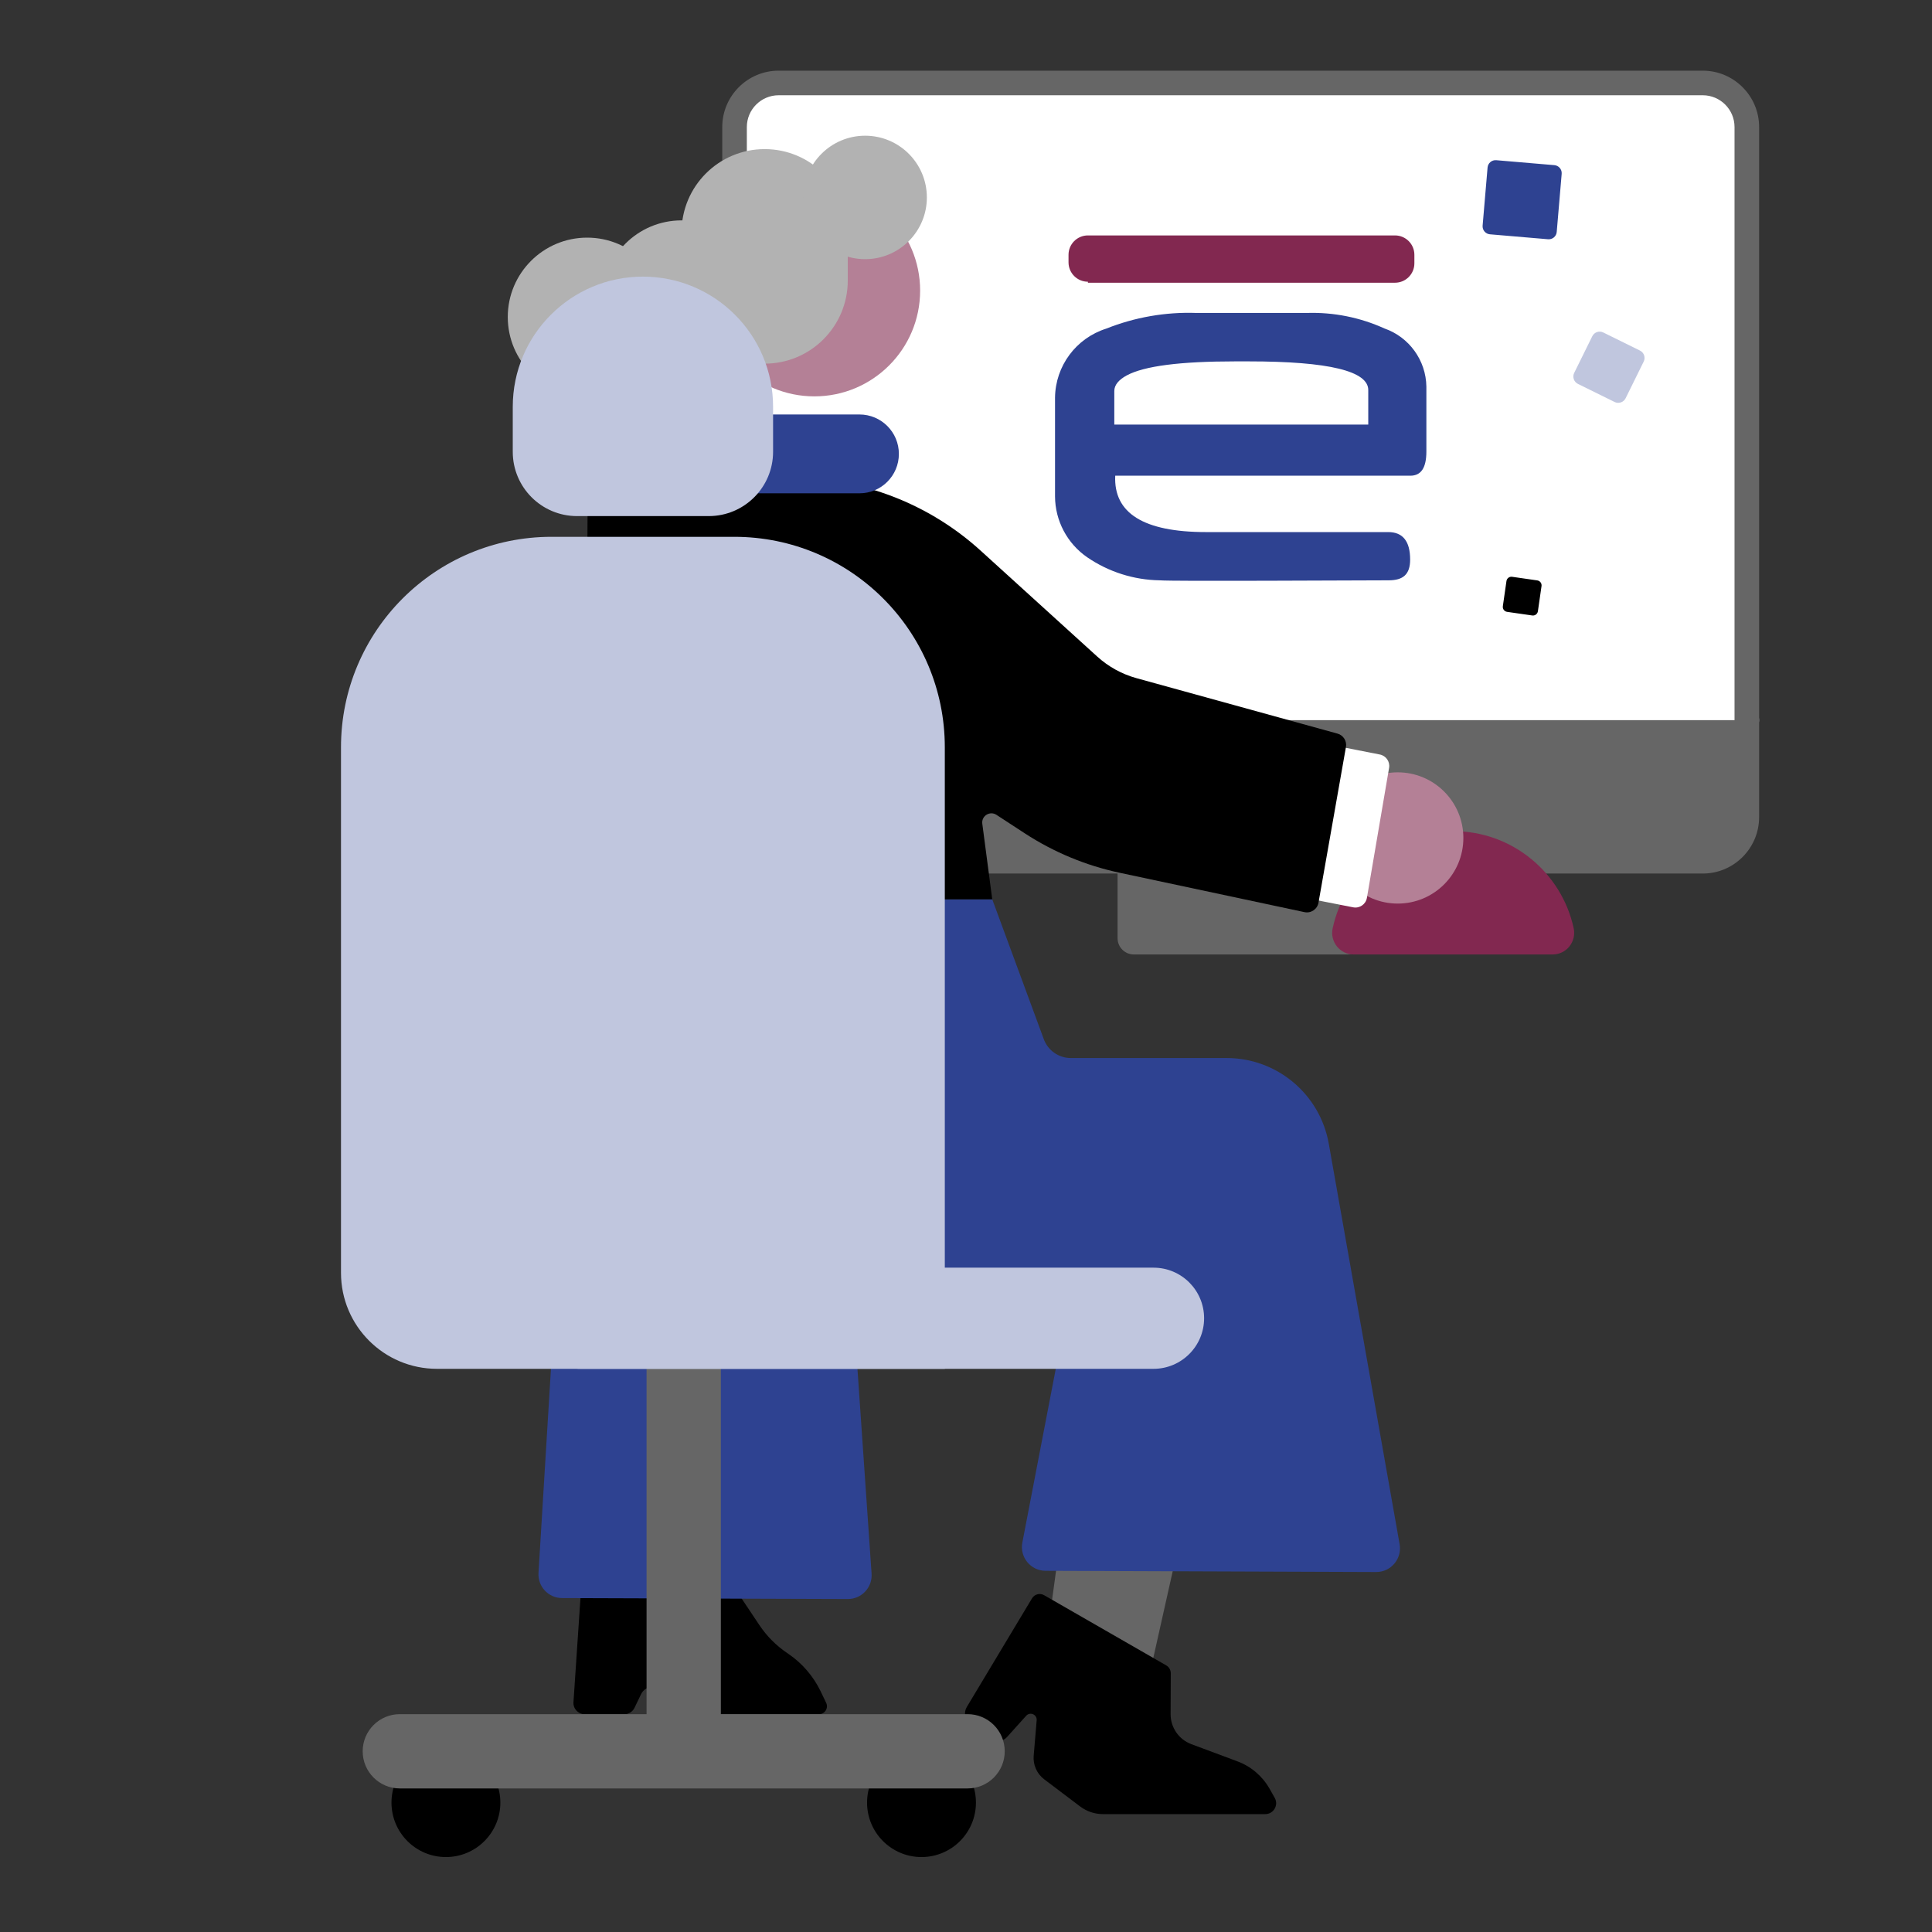 <?xml version="1.0" encoding="utf-8"?>
<!-- Generator: Adobe Illustrator 27.7.0, SVG Export Plug-In . SVG Version: 6.00 Build 0)  -->
<svg version="1.1" id="Ebene_1" xmlns="http://www.w3.org/2000/svg" xmlns:xlink="http://www.w3.org/1999/xlink" x="0px" y="0px"
	 viewBox="0 0 620 620" style="enable-background:new 0 0 620 620;" xml:space="preserve">
<rect x="0" y="0" width="620" height="620" fill="#333333" stroke="none"/>
<style type="text/css">
	.st0{fill:#666666;}
	.st1{fill:#2E4291;}
	.st2{fill:#BABAC7;}
	.st3{fill:#FFFFFF;}
	.st4{fill:#822850;}
	.st5{fill:#C0C6DE;}
	.st6{fill:#B48096;}
	.st7{fill:#B2B2B2;}
</style>
<g>
	<g>
		<circle cx="143.1" cy="578.48" r="17.47"/>
	</g>
	<g>
		<circle cx="295.72" cy="578.48" r="17.47"/>
	</g>
</g>
<g>
	<path d="M229.74,500.62H187.1l-3.07,45.64c-0.14,2.08,1.51,3.84,3.59,3.84h12.76c1.38,0,2.64-0.79,3.24-2.04l2.09-4.35
		c1.38-2.87,5.3-3.27,7.23-0.73l4.05,5.32c0.86,1.13,2.2,1.8,3.63,1.8h42.21c1.87,0,3.11-1.96,2.29-3.65l-1.76-3.67
		c-2.34-4.86-5.92-9.02-10.38-12.05l-0.45-0.31c-3.49-2.37-6.49-5.4-8.83-8.9L229.74,500.62z"/>
</g>
<g>
	<polygon class="st0" points="354.91,387.12 403.84,381.38 369.38,535.29 336.72,520 	"/>
</g>
<g>
	<path d="M407.39,573.98c-2.29-4.02-5.92-7.11-10.25-8.73l-14.82-5.53c-4.02-1.5-6.67-5.34-6.66-9.63l0.05-13.14
		c0-1.03-0.55-1.98-1.44-2.5l-39.2-22.53c-1.36-0.78-3.08-0.33-3.89,1.01l-20.94,34.89c-1.03,1.72-0.6,3.93,1,5.14l6.62,5.01
		c1.62,1.23,3.91,1.01,5.27-0.5l6.19-6.87c1.24-1.37,3.51-0.39,3.36,1.45l-0.96,11.4c-0.24,2.92,1.03,5.77,3.36,7.54l11.54,8.72
		c2.11,1.59,4.68,2.46,7.32,2.46h52.09c2.68,0,4.36-2.89,3.04-5.22L407.39,573.98z"/>
</g>
<g>
	<path class="st1" d="M187.91,288.6h130.51l16.55,44.89c1.34,3.63,4.79,6.04,8.66,6.04h50c16.15,0,29.98,11.59,32.79,27.5
		l22.73,128.51c0.83,4.67-2.78,8.96-7.52,8.94l-106.1-0.39c-4.77-0.02-8.35-4.37-7.45-9.05l15.01-78.03l-69.5-0.61l6.11,88.61
		c0.3,4.41-3.2,8.15-7.62,8.14l-91.7-0.31c-4.38-0.01-7.84-3.71-7.57-8.08l5.98-97.96L187.91,288.6z"/>
</g>
<g>
	<g id="Linie_137_00000120530910045621005240000005111017077428411325_">
		<path class="st2" d="M560.57,235.04H235.73c-2.18,0-3.94-1.76-3.94-3.94s1.76-3.94,3.94-3.94h324.85c2.18,0,3.94,1.76,3.94,3.94
			S562.75,235.04,560.57,235.04z"/>
	</g>
	<g id="Rechteck_290_00000062154398614066547990000001433973018548685228_">
		<path class="st0" d="M363.87,246.88h68.56c2.89,0,5.23,2.34,5.23,5.23v48.96c0,2.89-2.34,5.23-5.23,5.23h-68.56
			c-2.89,0-5.23-2.34-5.23-5.23v-48.96C358.64,249.22,360.98,246.88,363.87,246.88z"/>
	</g>
	<g id="Rechteck_291_00000038382809687714125850000017392294066811144603_">
		<path class="st3" d="M249.87,26.62h296.56c7.81,0,14.14,6.33,14.14,14.14v221.47c0,7.81-6.33,14.14-14.14,14.14H249.87
			c-7.81,0-14.14-6.33-14.14-14.14V40.77C235.73,32.96,242.06,26.62,249.87,26.62z"/>
		<path class="st0" d="M546.43,280.33H249.87c-9.97,0-18.09-8.11-18.09-18.09V40.77c0-9.97,8.11-18.09,18.09-18.09h296.56
			c9.97,0,18.09,8.11,18.09,18.09v221.47C564.51,272.22,556.4,280.33,546.43,280.33z M249.87,30.57c-5.63,0-10.2,4.58-10.2,10.2
			v221.47c0,5.63,4.58,10.2,10.2,10.2h296.56c5.63,0,10.2-4.58,10.2-10.2V40.77c0-5.63-4.58-10.2-10.2-10.2H249.87z"/>
	</g>
	<g id="Pfad_1307_00000171685885005212022060000014988615579742441912_">
		<path class="st0" d="M546.42,276.39H249.87c-7.81,0-14.14-6.33-14.14-14.14V231.1h324.84v31.15
			C560.57,270.06,554.24,276.39,546.42,276.39z"/>
	</g>
	<g>
		<g>
			<path class="st4" d="M349.12,90.73l98.55,0c3.43,0,6.22-2.78,6.22-6.22v-2.74c0-3.43-2.78-6.22-6.22-6.22l-98.55,0
				c-3.43,0-6.22,2.78-6.22,6.22v2.42c0,3.43,2.78,6.22,6.22,6.22"/>
		</g>
		<g>
			<path class="st1" d="M457.74,124.06v20.83c0,5.22-1.68,7.77-5.16,7.77l-94.69,0c-0.56,12,9.08,18.09,29.16,18.09h58.45
				c4.66,0,7.03,2.92,7.03,8.83c0,4.79-2.3,6.65-6.9,6.65c-12.44,0-69.45,0.37-73.49,0c-8.31-0.13-16.4-2.71-23.25-7.4
				c-6.42-4.43-10.28-11.72-10.32-19.52V127.6c0.12-10.15,6.74-19.07,16.41-22.13c9.2-3.67,19.07-5.39,28.97-5.04l35.44,0
				c8.56-0.27,17.07,1.43,24.87,4.97C452.22,108.17,457.61,115.63,457.74,124.06z M439.09,136.5L439.09,136.5V125.3
				c0.19-6.22-12.68-9.33-38.36-9.33h-4.41c-17.66,0-29.1,1.49-34.69,4.48l0,0c-2.55,1.37-4.04,3.05-4.04,5.04v10.76l81.76,0
				L439.09,136.5z"/>
		</g>
	</g>
	<g>
		<path class="st1" d="M496.79,76.78l-18.65-1.59c-1.42-0.12-2.47-1.37-2.35-2.78l1.59-18.65c0.12-1.42,1.37-2.47,2.78-2.35
			l18.65,1.59c1.42,0.12,2.47,1.37,2.35,2.78l-1.59,18.65C499.45,75.85,498.21,76.9,496.79,76.78z"/>
	</g>
	<g>
		<path class="st5" d="M518.14,129l-11.76-5.8c-1.31-0.65-1.85-2.23-1.2-3.54l5.8-11.76c0.65-1.31,2.23-1.85,3.54-1.2l11.76,5.8
			c1.31,0.65,1.85,2.23,1.2,3.54l-5.8,11.76C521.03,129.11,519.44,129.65,518.14,129z"/>
	</g>
	<g>
		<path d="M491.71,197.51l-8.07-1.16c-0.88-0.13-1.49-0.94-1.36-1.82l1.16-8.07c0.13-0.88,0.94-1.49,1.82-1.36l8.07,1.16
			c0.88,0.13,1.49,0.94,1.36,1.82l-1.16,8.07C493.4,197.03,492.59,197.64,491.71,197.51z"/>
	</g>
</g>
<g>
	<path class="st4" d="M434.41,306.3h63.85c4.43,0,7.69-4.11,6.75-8.44c-3.87-17.8-19.71-31.14-38.67-31.14
		c-18.96,0-34.81,13.33-38.67,31.14C426.72,302.19,429.98,306.3,434.41,306.3z"/>
</g>
<g>
	<circle class="st6" cx="448.55" cy="268.91" r="21.06"/>
</g>
<g>
	<path class="st3" d="M434.25,291.17l-72.23-14.17l6.58-49.42l74.2,14.55c2,0.39,3.32,2.3,2.97,4.31l-7.11,41.68
		C438.31,290.2,436.31,291.57,434.25,291.17z"/>
</g>
<g>
	<path d="M352.12,210.7l-37.42-33.99c-16.55-15.04-38.12-23.37-60.48-23.37l-65.61,0l-0.7,135.25h130.51l-3.19-24.25
		c-0.33-2.5,2.43-4.23,4.54-2.85l9.06,5.91c9.3,6.07,19.64,10.37,30.5,12.68l59.28,12.63c2.09,0.45,4.14-0.93,4.51-3.04l8.81-49.95
		c0.34-1.92-0.84-3.79-2.72-4.3l-64.53-17.8C360.01,216.33,355.71,213.96,352.12,210.7z"/>
</g>
<g>
	<path class="st1" d="M275.81,158.31h-44.44c-6.99,0-12.65-5.66-12.65-12.65v0c0-6.99,5.66-12.65,12.65-12.65h44.44
		c6.99,0,12.65,5.66,12.65,12.65v0C288.46,152.65,282.8,158.31,275.81,158.31z"/>
</g>
<g>
	<g>
		<circle class="st6" cx="261.34" cy="93.26" r="33.94"/>
	</g>
	<g>
		<path class="st7" d="M245.39,116.7L245.39,116.7c-14.73,0-26.67-11.94-26.67-26.67V74.52c0-14.73,11.94-26.67,26.67-26.67h0
			c14.73,0,26.67,11.94,26.67,26.67v15.51C272.06,104.76,260.12,116.7,245.39,116.7z"/>
	</g>
	<g>
		<circle class="st7" cx="277.63" cy="63.36" r="19.81"/>
	</g>
	<g>
		<circle class="st7" cx="218.72" cy="96.19" r="25.47"/>
	</g>
	<g>
		<circle class="st7" cx="188.42" cy="101.73" r="25.47"/>
	</g>
</g>
<g>
	<path class="st0" d="M219.41,565.54L219.41,565.54c-6.58,0-11.92-5.33-11.92-11.92V433.28c0-6.58,5.33-11.92,11.92-11.92h0
		c6.58,0,11.92,5.33,11.92,11.92v120.34C231.33,560.21,225.99,565.54,219.41,565.54z"/>
</g>
<g>
	<path class="st0" d="M322.43,562.01L322.43,562.01c0,6.58-5.33,11.92-11.92,11.92H128.31c-6.58,0-11.92-5.33-11.92-11.92v0
		c0-6.58,5.33-11.92,11.92-11.92h182.21C317.1,550.09,322.43,555.42,322.43,562.01z"/>
</g>
<g>
	<path class="st5" d="M235.65,172.27h-58.68c-37.3,0-67.54,30.24-67.54,67.54v168.67c0,17,13.78,30.79,30.79,30.79H303.2V239.81
		C303.2,202.51,272.96,172.27,235.65,172.27z"/>
</g>
<g>
	<path class="st5" d="M370.18,406.81H186.32c-8.96,0-16.23,7.27-16.23,16.23v0c0,8.96,7.27,16.23,16.23,16.23h183.86
		c8.96,0,16.23-7.27,16.23-16.23v0C386.41,414.08,379.15,406.81,370.18,406.81z"/>
</g>
<g>
	<path class="st5" d="M185.19,165.62h42.25c11.4,0,20.65-9.24,20.65-20.65v-14.43c0-23.07-18.7-41.77-41.77-41.77h0
		c-23.07,0-41.77,18.7-41.77,41.77v14.43C164.54,156.38,173.78,165.62,185.19,165.62z"/>
</g>
</svg>
